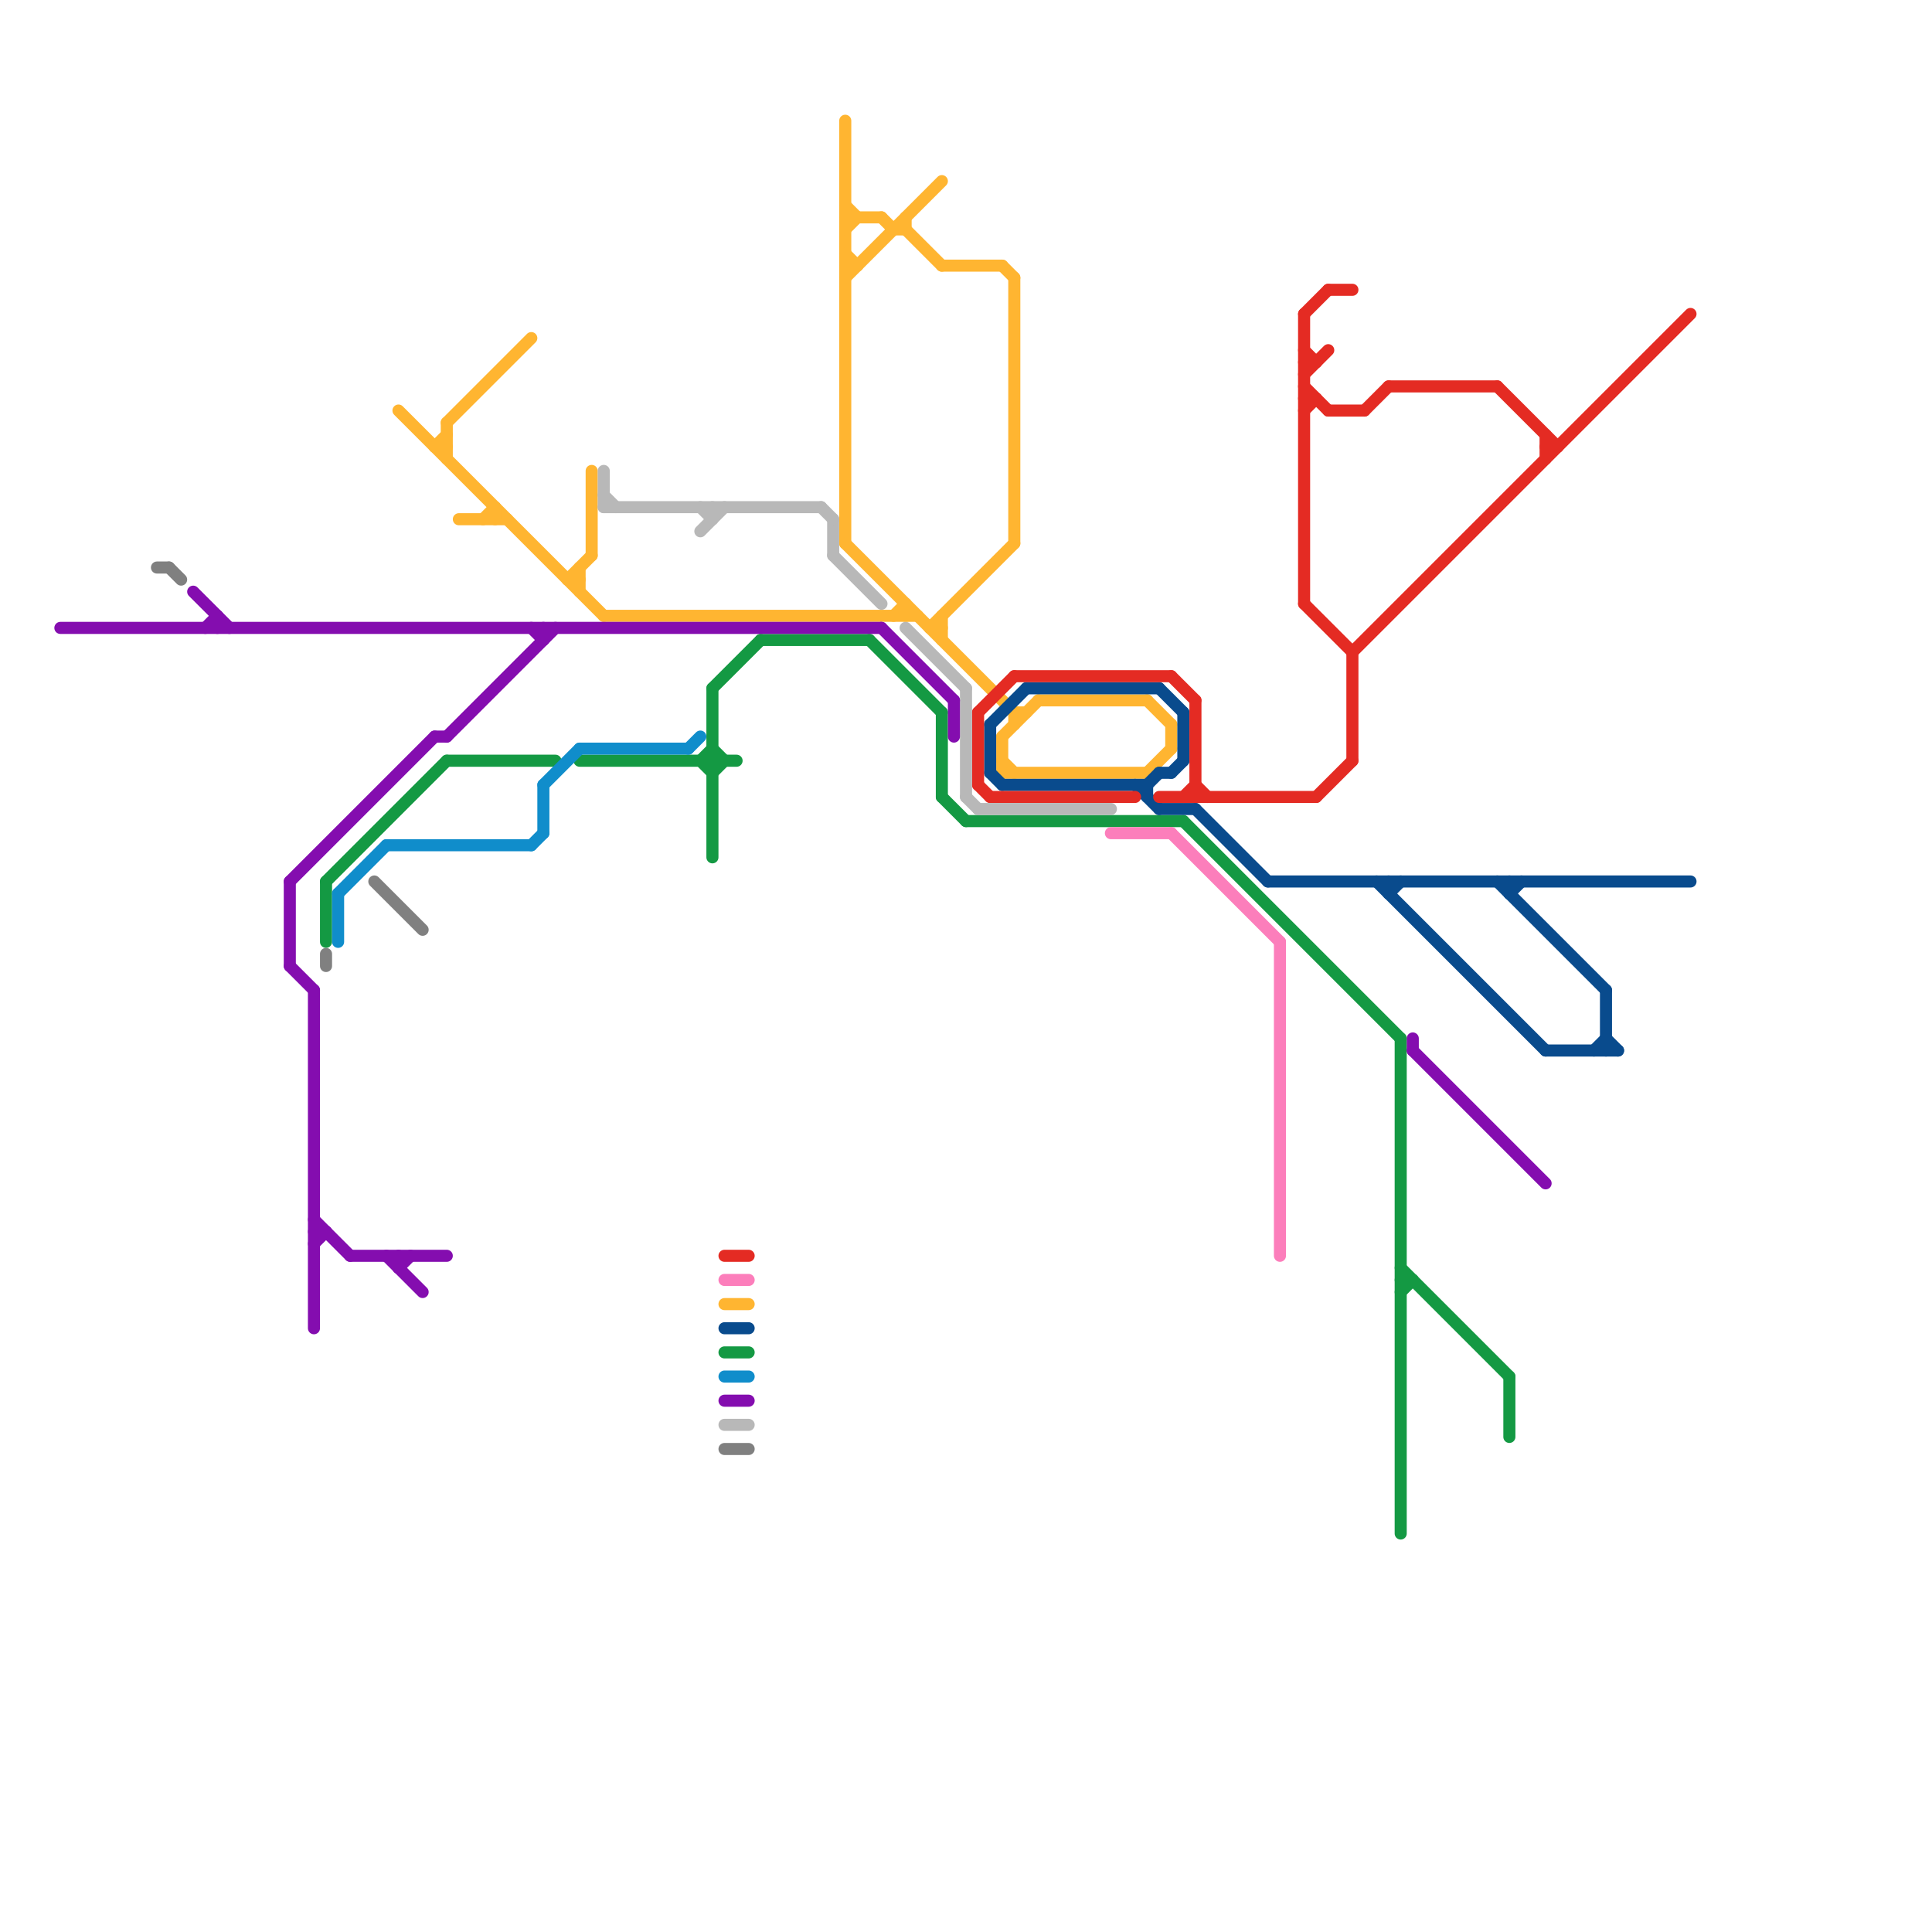 
<svg version="1.1" xmlns="http://www.w3.org/2000/svg" viewBox="0 0 160 160">
<style>text { font: 1px Helvetica; font-weight: 600; white-space: pre; dominant-baseline: central; } line { stroke-width: 1; fill: none; stroke-linecap: round; stroke-linejoin: round; } .c0 { stroke: #149943 } .c1 { stroke: #808080 } .c2 { stroke: #ffb531 } .c3 { stroke: #094b8d } .c4 { stroke: #e42b23 } .c5 { stroke: #fc7ebb } .c6 { stroke: #b8b8b8 } .c7 { stroke: #840daf } .c8 { stroke: #108dcb } .w1 { stroke-width: 1; }</style><defs><g id="wm-xf"><circle r="1.2" fill="#000"/><circle r="0.9" fill="#fff"/><circle r="0.6" fill="#000"/><circle r="0.3" fill="#fff"/></g><g id="wm"><circle r="0.6" fill="#000"/><circle r="0.3" fill="#fff"/></g><g id="clg-840daf"><circle r="0.6" fill="#840daf"/><circle r="0.3" fill="#fff"/></g><g id="clg-808080"><circle r="0.6" fill="#808080"/><circle r="0.3" fill="#fff"/></g><g id="clg-149943"><circle r="0.6" fill="#149943"/><circle r="0.3" fill="#fff"/></g><g id="clg-b8b8b8"><circle r="0.6" fill="#b8b8b8"/><circle r="0.3" fill="#fff"/></g></defs><line class="c0 " x1="80" y1="68" x2="98" y2="68"/><line class="c0 " x1="78" y1="66" x2="80" y2="68"/><line class="c0 " x1="48" y1="63" x2="61" y2="63"/><line class="c0 " x1="59" y1="57" x2="59" y2="71"/><line class="c0 " x1="58" y1="63" x2="59" y2="64"/><line class="c0 " x1="116" y1="86" x2="116" y2="127"/><line class="c0 " x1="59" y1="57" x2="63" y2="53"/><line class="c0 " x1="37" y1="63" x2="46" y2="63"/><line class="c0 " x1="78" y1="59" x2="78" y2="66"/><line class="c0 " x1="116" y1="105" x2="125" y2="114"/><line class="c0 " x1="60" y1="112" x2="62" y2="112"/><line class="c0 " x1="27" y1="73" x2="37" y2="63"/><line class="c0 " x1="59" y1="64" x2="60" y2="63"/><line class="c0 " x1="116" y1="107" x2="117" y2="106"/><line class="c0 " x1="59" y1="62" x2="60" y2="63"/><line class="c0 " x1="116" y1="106" x2="117" y2="106"/><line class="c0 " x1="98" y1="68" x2="116" y2="86"/><line class="c0 " x1="58" y1="63" x2="59" y2="62"/><line class="c0 " x1="72" y1="53" x2="78" y2="59"/><line class="c0 " x1="27" y1="73" x2="27" y2="78"/><line class="c0 " x1="125" y1="114" x2="125" y2="119"/><line class="c0 " x1="63" y1="53" x2="72" y2="53"/><line class="c1 " x1="14" y1="47" x2="15" y2="48"/><line class="c1 " x1="31" y1="73" x2="35" y2="77"/><line class="c1 " x1="13" y1="47" x2="14" y2="47"/><line class="c1 " x1="60" y1="120" x2="62" y2="120"/><line class="c1 " x1="27" y1="79" x2="27" y2="80"/><line class="c2 " x1="74" y1="51" x2="75" y2="50"/><line class="c2 " x1="37" y1="35" x2="37" y2="38"/><line class="c2 " x1="95" y1="58" x2="97" y2="60"/><line class="c2 " x1="40" y1="43" x2="41" y2="42"/><line class="c2 " x1="36" y1="37" x2="37" y2="36"/><line class="c2 " x1="37" y1="35" x2="44" y2="28"/><line class="c2 " x1="47" y1="48" x2="49" y2="46"/><line class="c2 " x1="83" y1="63" x2="84" y2="64"/><line class="c2 " x1="83" y1="22" x2="84" y2="23"/><line class="c2 " x1="83" y1="64" x2="95" y2="64"/><line class="c2 " x1="33" y1="34" x2="50" y2="51"/><line class="c2 " x1="38" y1="43" x2="42" y2="43"/><line class="c2 " x1="97" y1="60" x2="97" y2="62"/><line class="c2 " x1="77" y1="52" x2="84" y2="45"/><line class="c2 " x1="84" y1="23" x2="84" y2="45"/><line class="c2 " x1="84" y1="59" x2="85" y2="59"/><line class="c2 " x1="70" y1="17" x2="71" y2="18"/><line class="c2 " x1="78" y1="22" x2="83" y2="22"/><line class="c2 " x1="70" y1="10" x2="70" y2="45"/><line class="c2 " x1="70" y1="18" x2="73" y2="18"/><line class="c2 " x1="70" y1="22" x2="71" y2="22"/><line class="c2 " x1="70" y1="19" x2="71" y2="18"/><line class="c2 " x1="83" y1="61" x2="86" y2="58"/><line class="c2 " x1="84" y1="59" x2="84" y2="60"/><line class="c2 " x1="49" y1="39" x2="49" y2="46"/><line class="c2 " x1="75" y1="50" x2="75" y2="51"/><line class="c2 " x1="78" y1="51" x2="78" y2="53"/><line class="c2 " x1="73" y1="18" x2="74" y2="19"/><line class="c2 " x1="74" y1="19" x2="75" y2="19"/><line class="c2 " x1="95" y1="64" x2="97" y2="62"/><line class="c2 " x1="86" y1="58" x2="95" y2="58"/><line class="c2 " x1="77" y1="52" x2="78" y2="52"/><line class="c2 " x1="75" y1="18" x2="75" y2="19"/><line class="c2 " x1="36" y1="37" x2="37" y2="37"/><line class="c2 " x1="70" y1="21" x2="71" y2="22"/><line class="c2 " x1="48" y1="47" x2="48" y2="49"/><line class="c2 " x1="75" y1="19" x2="78" y2="22"/><line class="c2 " x1="50" y1="51" x2="76" y2="51"/><line class="c2 " x1="41" y1="42" x2="41" y2="43"/><line class="c2 " x1="83" y1="61" x2="83" y2="64"/><line class="c2 " x1="47" y1="48" x2="48" y2="48"/><line class="c2 " x1="60" y1="108" x2="62" y2="108"/><line class="c2 " x1="70" y1="45" x2="84" y2="59"/><line class="c2 " x1="70" y1="23" x2="78" y2="15"/><line class="c3 " x1="125" y1="74" x2="126" y2="73"/><line class="c3 " x1="124" y1="73" x2="133" y2="82"/><line class="c3 " x1="133" y1="86" x2="134" y2="87"/><line class="c3 " x1="94" y1="65" x2="96" y2="67"/><line class="c3 " x1="125" y1="73" x2="125" y2="74"/><line class="c3 " x1="95" y1="65" x2="95" y2="66"/><line class="c3 " x1="115" y1="73" x2="115" y2="74"/><line class="c3 " x1="98" y1="59" x2="98" y2="63"/><line class="c3 " x1="114" y1="73" x2="128" y2="87"/><line class="c3 " x1="96" y1="57" x2="98" y2="59"/><line class="c3 " x1="132" y1="87" x2="133" y2="86"/><line class="c3 " x1="95" y1="65" x2="96" y2="64"/><line class="c3 " x1="82" y1="60" x2="85" y2="57"/><line class="c3 " x1="82" y1="60" x2="82" y2="64"/><line class="c3 " x1="82" y1="64" x2="83" y2="65"/><line class="c3 " x1="105" y1="73" x2="140" y2="73"/><line class="c3 " x1="115" y1="74" x2="116" y2="73"/><line class="c3 " x1="133" y1="82" x2="133" y2="87"/><line class="c3 " x1="85" y1="57" x2="96" y2="57"/><line class="c3 " x1="99" y1="67" x2="105" y2="73"/><line class="c3 " x1="128" y1="87" x2="134" y2="87"/><line class="c3 " x1="96" y1="64" x2="97" y2="64"/><line class="c3 " x1="96" y1="67" x2="99" y2="67"/><line class="c3 " x1="83" y1="65" x2="95" y2="65"/><line class="c3 " x1="97" y1="64" x2="98" y2="63"/><line class="c3 " x1="60" y1="110" x2="62" y2="110"/><line class="c4 " x1="84" y1="56" x2="97" y2="56"/><line class="c4 " x1="115" y1="32" x2="124" y2="32"/><line class="c4 " x1="108" y1="26" x2="110" y2="24"/><line class="c4 " x1="108" y1="33" x2="109" y2="33"/><line class="c4 " x1="98" y1="66" x2="99" y2="65"/><line class="c4 " x1="108" y1="32" x2="110" y2="34"/><line class="c4 " x1="108" y1="29" x2="109" y2="30"/><line class="c4 " x1="96" y1="66" x2="109" y2="66"/><line class="c4 " x1="108" y1="30" x2="109" y2="30"/><line class="c4 " x1="60" y1="104" x2="62" y2="104"/><line class="c4 " x1="108" y1="50" x2="112" y2="54"/><line class="c4 " x1="81" y1="59" x2="84" y2="56"/><line class="c4 " x1="81" y1="65" x2="82" y2="66"/><line class="c4 " x1="128" y1="37" x2="129" y2="37"/><line class="c4 " x1="108" y1="26" x2="108" y2="50"/><line class="c4 " x1="110" y1="24" x2="112" y2="24"/><line class="c4 " x1="128" y1="36" x2="128" y2="38"/><line class="c4 " x1="99" y1="65" x2="100" y2="66"/><line class="c4 " x1="112" y1="54" x2="112" y2="63"/><line class="c4 " x1="108" y1="34" x2="109" y2="33"/><line class="c4 " x1="110" y1="34" x2="113" y2="34"/><line class="c4 " x1="109" y1="66" x2="112" y2="63"/><line class="c4 " x1="81" y1="59" x2="81" y2="65"/><line class="c4 " x1="108" y1="31" x2="110" y2="29"/><line class="c4 " x1="124" y1="32" x2="129" y2="37"/><line class="c4 " x1="97" y1="56" x2="99" y2="58"/><line class="c4 " x1="99" y1="58" x2="99" y2="66"/><line class="c4 " x1="112" y1="54" x2="140" y2="26"/><line class="c4 " x1="113" y1="34" x2="115" y2="32"/><line class="c4 " x1="82" y1="66" x2="94" y2="66"/><line class="c5 " x1="92" y1="69" x2="97" y2="69"/><line class="c5 " x1="60" y1="106" x2="62" y2="106"/><line class="c5 " x1="106" y1="78" x2="106" y2="104"/><line class="c5 " x1="97" y1="69" x2="106" y2="78"/><line class="c6 " x1="50" y1="42" x2="68" y2="42"/><line class="c6 " x1="69" y1="46" x2="73" y2="50"/><line class="c6 " x1="80" y1="57" x2="80" y2="66"/><line class="c6 " x1="50" y1="41" x2="51" y2="42"/><line class="c6 " x1="59" y1="42" x2="59" y2="43"/><line class="c6 " x1="69" y1="43" x2="69" y2="46"/><line class="c6 " x1="80" y1="66" x2="81" y2="67"/><line class="c6 " x1="68" y1="42" x2="69" y2="43"/><line class="c6 " x1="50" y1="39" x2="50" y2="42"/><line class="c6 " x1="81" y1="67" x2="92" y2="67"/><line class="c6 " x1="60" y1="118" x2="62" y2="118"/><line class="c6 " x1="58" y1="42" x2="59" y2="43"/><line class="c6 " x1="58" y1="44" x2="60" y2="42"/><line class="c6 " x1="75" y1="52" x2="80" y2="57"/><line class="c7 " x1="117" y1="86" x2="117" y2="87"/><line class="c7 " x1="17" y1="52" x2="18" y2="51"/><line class="c7 " x1="18" y1="51" x2="18" y2="52"/><line class="c7 " x1="26" y1="82" x2="26" y2="110"/><line class="c7 " x1="45" y1="52" x2="45" y2="53"/><line class="c7 " x1="79" y1="58" x2="79" y2="61"/><line class="c7 " x1="33" y1="105" x2="34" y2="104"/><line class="c7 " x1="24" y1="80" x2="26" y2="82"/><line class="c7 " x1="24" y1="73" x2="36" y2="61"/><line class="c7 " x1="36" y1="61" x2="37" y2="61"/><line class="c7 " x1="32" y1="104" x2="35" y2="107"/><line class="c7 " x1="44" y1="52" x2="45" y2="53"/><line class="c7 " x1="117" y1="87" x2="128" y2="98"/><line class="c7 " x1="60" y1="116" x2="62" y2="116"/><line class="c7 " x1="73" y1="52" x2="79" y2="58"/><line class="c7 " x1="26" y1="101" x2="29" y2="104"/><line class="c7 " x1="24" y1="73" x2="24" y2="80"/><line class="c7 " x1="29" y1="104" x2="37" y2="104"/><line class="c7 " x1="37" y1="61" x2="46" y2="52"/><line class="c7 " x1="33" y1="104" x2="33" y2="105"/><line class="c7 " x1="16" y1="49" x2="19" y2="52"/><line class="c7 " x1="5" y1="52" x2="73" y2="52"/><line class="c7 " x1="26" y1="102" x2="27" y2="102"/><line class="c7 " x1="26" y1="103" x2="27" y2="102"/><line class="c8 " x1="45" y1="65" x2="48" y2="62"/><line class="c8 " x1="28" y1="74" x2="32" y2="70"/><line class="c8 " x1="48" y1="62" x2="57" y2="62"/><line class="c8 " x1="57" y1="62" x2="58" y2="61"/><line class="c8 " x1="60" y1="114" x2="62" y2="114"/><line class="c8 " x1="45" y1="65" x2="45" y2="69"/><line class="c8 " x1="28" y1="74" x2="28" y2="78"/><line class="c8 " x1="44" y1="70" x2="45" y2="69"/><line class="c8 " x1="32" y1="70" x2="44" y2="70"/>
</svg>

